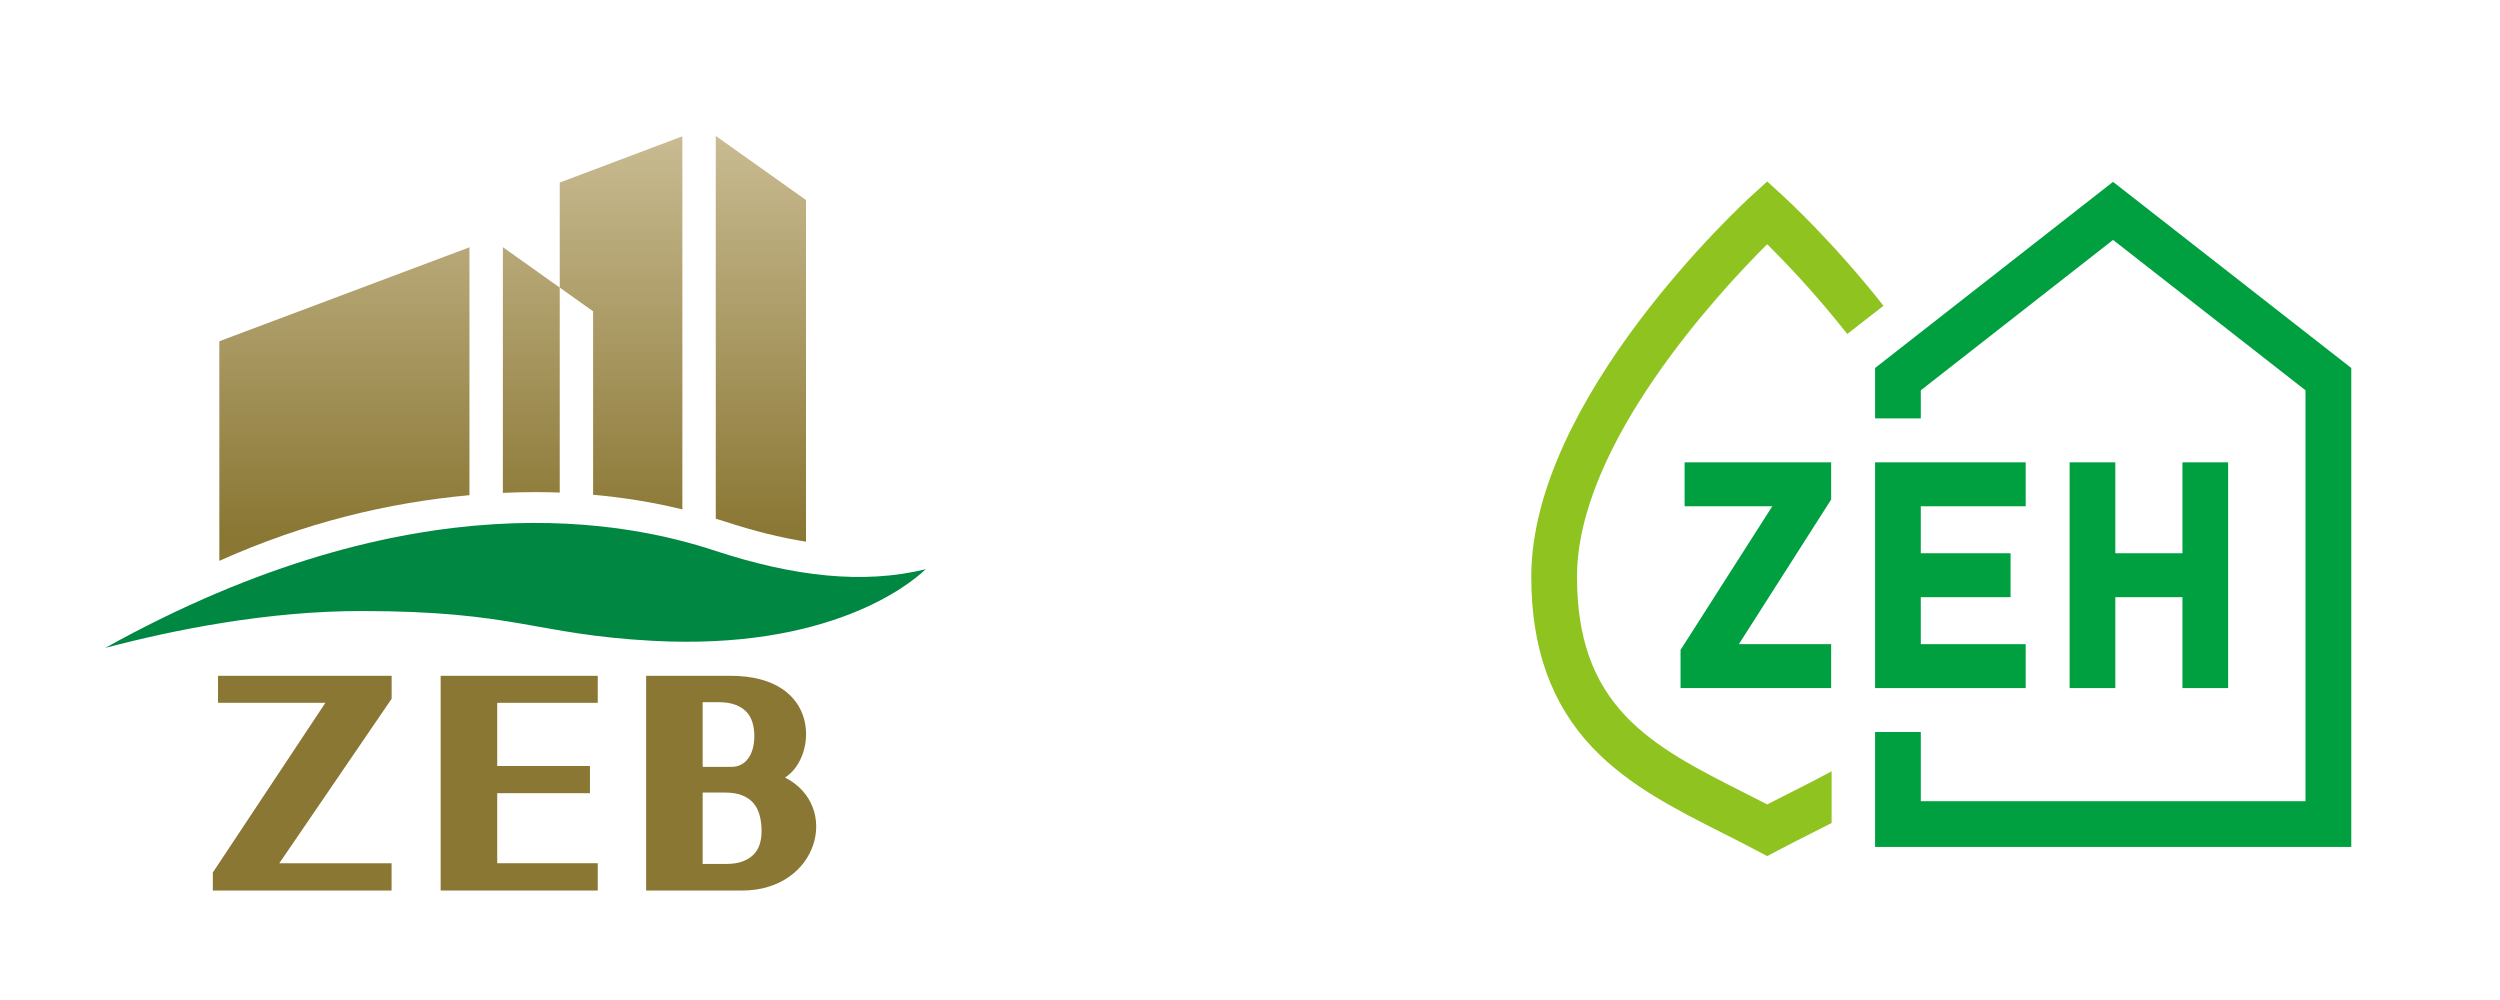 <?xml version="1.0" encoding="UTF-8" standalone="no"?><!DOCTYPE svg PUBLIC "-//W3C//DTD SVG 1.1//EN" "http://www.w3.org/Graphics/SVG/1.1/DTD/svg11.dtd"><svg width="100%" height="100%" viewBox="0 0 250 100" version="1.1" xmlns="http://www.w3.org/2000/svg" xmlns:xlink="http://www.w3.org/1999/xlink" xml:space="preserve" xmlns:serif="http://www.serif.com/" style="fill-rule:evenodd;clip-rule:evenodd;stroke-linejoin:round;stroke-miterlimit:2;"><rect id="アートボード1" x="-1085" y="-929" width="1400" height="2435" style="fill:none;"/><g id="レイヤー-2" serif:id="レイヤー 2"><g id="レイヤー-1" serif:id="レイヤー 1"></g></g><g><path d="M59.776,70.281l0,-2.7l-15.71,-0l0,21.472l15.71,0l0,-2.73l-10.055,-0l-0,-7.004l9.275,-0l-0,-2.719l-9.275,-0l-0,-6.319l10.055,-0Z" style="fill:#8a7734;fill-rule:nonzero;"/><path d="M70.267,79.254l2.222,-0c0.71,-0 1.312,0.102 1.79,0.305c0.452,0.191 0.817,0.454 1.086,0.779c0.275,0.333 0.468,0.717 0.592,1.174c0.134,0.486 0.201,1.031 0.201,1.616c-0,0.493 -0.069,0.947 -0.206,1.35c-0.129,0.383 -0.323,0.703 -0.592,0.978c-0.274,0.28 -0.634,0.507 -1.07,0.675c-0.449,0.174 -1.003,0.262 -1.647,0.262l-2.376,0l-0,-7.139Zm4.996,-4.345c-0.108,0.371 -0.263,0.694 -0.462,0.96c-0.193,0.258 -0.423,0.454 -0.703,0.6c-0.28,0.145 -0.607,0.219 -0.972,0.219l-2.859,-0l-0,-6.471l1.587,0c0.66,0 1.23,0.089 1.693,0.265c0.443,0.168 0.807,0.399 1.083,0.689c0.271,0.281 0.466,0.613 0.596,1.014c0.137,0.425 0.207,0.902 0.207,1.415c0,0.479 -0.057,0.919 -0.17,1.309m3.24,2.844c3.228,-2.018 3.677,-10.173 -5.447,-10.173l-8.444,0l-0,21.474l9.589,-0c7.668,-0 9.893,-8.448 4.302,-11.301" style="fill:#8a7734;fill-rule:nonzero;"/><path d="M27.933,86.323l11.232,-16.449l-0,-2.293l-17.363,-0l0,2.7l10.737,-0l-11.255,16.967l-0,1.806l17.875,-0l-0,-2.731l-11.226,-0Z" style="fill:#8a7734;fill-rule:nonzero;"/><path d="M55.974,18.255l0,10.504l3.337,2.371l-0,18.347c3.058,0.273 6.041,0.758 8.926,1.463l-0,-37.31l-12.263,4.625Z" style="fill:url(#_Linear1);fill-rule:nonzero;"/><path d="M71.577,13.592l0,38.28c0.288,0.09 0.58,0.171 0.865,0.265c2.928,0.963 5.628,1.631 8.159,2.032l0,-34.164l-9.024,-6.413Z" style="fill:url(#_Linear2);fill-rule:nonzero;"/><path d="M50.287,49.288c1.075,-0.05 2.147,-0.077 3.213,-0.077c0.83,-0 1.654,0.015 2.474,0.045l0,-20.497l-5.687,-4.042l-0,24.571Z" style="fill:url(#_Linear3);fill-rule:nonzero;"/><path d="M21.933,34.123l-0,21.962c8.583,-3.85 16.898,-5.819 25.013,-6.568l-0,-24.788l-25.013,9.394Z" style="fill:url(#_Linear4);fill-rule:nonzero;"/><path d="M10.521,64.792c31.042,-17.247 52.494,-12.512 60.957,-9.727c7.949,2.616 14.894,3.374 21.083,1.859c-1.571,1.534 -9.694,8.112 -27.304,7.158c-11.862,-0.643 -13.639,-2.979 -29.166,-2.979c-9.342,0 -18.719,1.878 -25.57,3.689" style="fill:#008742;fill-rule:nonzero;"/></g><g><path d="M179.043,79.261c-0.763,0.385 -1.544,0.778 -2.323,1.18c-0.809,-0.418 -1.617,-0.826 -2.408,-1.226c-4.464,-2.255 -8.681,-4.384 -11.733,-7.595c-3.328,-3.502 -4.878,-7.933 -4.878,-13.944c-0,-13.22 14.244,-28.505 19.02,-33.258c1.772,1.759 4.843,4.964 8.006,8.98l3.621,-2.82c-4.962,-6.31 -9.673,-10.649 -10.088,-11.026l-1.541,-1.405l-1.54,1.405c-0.901,0.82 -22.052,20.299 -22.052,38.124c-0,7.158 2.007,12.75 6.136,17.095c3.598,3.786 8.371,6.197 12.987,8.527c1.119,0.566 2.277,1.15 3.398,1.745l1.07,0.567l1.071,-0.566c1.089,-0.577 2.22,-1.147 3.313,-1.698c0.684,-0.345 1.372,-0.693 2.059,-1.046l-0,-5.167c-1.326,0.72 -2.707,1.417 -4.118,2.128" style="fill:#8fc31f;fill-rule:nonzero;"/><path d="M211.304,18.185l-23.796,18.615l-0,5.041l4.574,0l0,-2.811l19.224,-15.038l19.246,15.039l0,41.087l-38.47,0l0,-6.917l-4.574,0l-0,11.492l47.619,-0l-0,-47.893l-23.823,-18.615Z" style="fill:#00a040;fill-rule:nonzero;"/><path d="M183.116,46.234l-14.656,0l0,4.393l8.768,0l-9.173,14.365l0,3.816l15.061,0l-0,-4.392l-9.27,-0l0.045,-0.005l9.225,-14.459l-0,-3.718Z" style="fill:#00a040;fill-rule:nonzero;"/><path d="M218.244,46.234l-0,9.091l-6.712,0l0,-9.091l-4.57,0l-0,22.574l4.57,0l0,-9.09l6.712,-0l-0,9.09l4.57,0l0,-22.574l-4.57,0Z" style="fill:#00a040;fill-rule:nonzero;"/><path d="M202.569,50.627l0,-4.393l-15.061,0l0,22.575l15.061,-0l0,-4.393l-10.49,-0l-0,-4.698l8.976,-0l0,-4.393l-8.976,0l-0,-4.698l10.49,0Z" style="fill:#00a040;fill-rule:nonzero;"/></g><defs><linearGradient id="_Linear1" x1="0" y1="0" x2="1" y2="0" gradientUnits="userSpaceOnUse" gradientTransform="matrix(0,39.577,-39.577,0,62.105,13.774)"><stop offset="0" style="stop-color:#c9bb92;stop-opacity:1"/><stop offset="1" style="stop-color:#8a7734;stop-opacity:1"/></linearGradient><linearGradient id="_Linear2" x1="0" y1="0" x2="1" y2="0" gradientUnits="userSpaceOnUse" gradientTransform="matrix(0,39.577,-39.577,0,76.089,13.774)"><stop offset="0" style="stop-color:#c9bb92;stop-opacity:1"/><stop offset="1" style="stop-color:#8a7734;stop-opacity:1"/></linearGradient><linearGradient id="_Linear3" x1="0" y1="0" x2="1" y2="0" gradientUnits="userSpaceOnUse" gradientTransform="matrix(0,39.577,-39.577,0,53.13,13.774)"><stop offset="0" style="stop-color:#c9bb92;stop-opacity:1"/><stop offset="1" style="stop-color:#8a7734;stop-opacity:1"/></linearGradient><linearGradient id="_Linear4" x1="0" y1="0" x2="1" y2="0" gradientUnits="userSpaceOnUse" gradientTransform="matrix(0,39.577,-39.577,0,34.439,13.774)"><stop offset="0" style="stop-color:#c9bb92;stop-opacity:1"/><stop offset="1" style="stop-color:#8a7734;stop-opacity:1"/></linearGradient></defs></svg>
